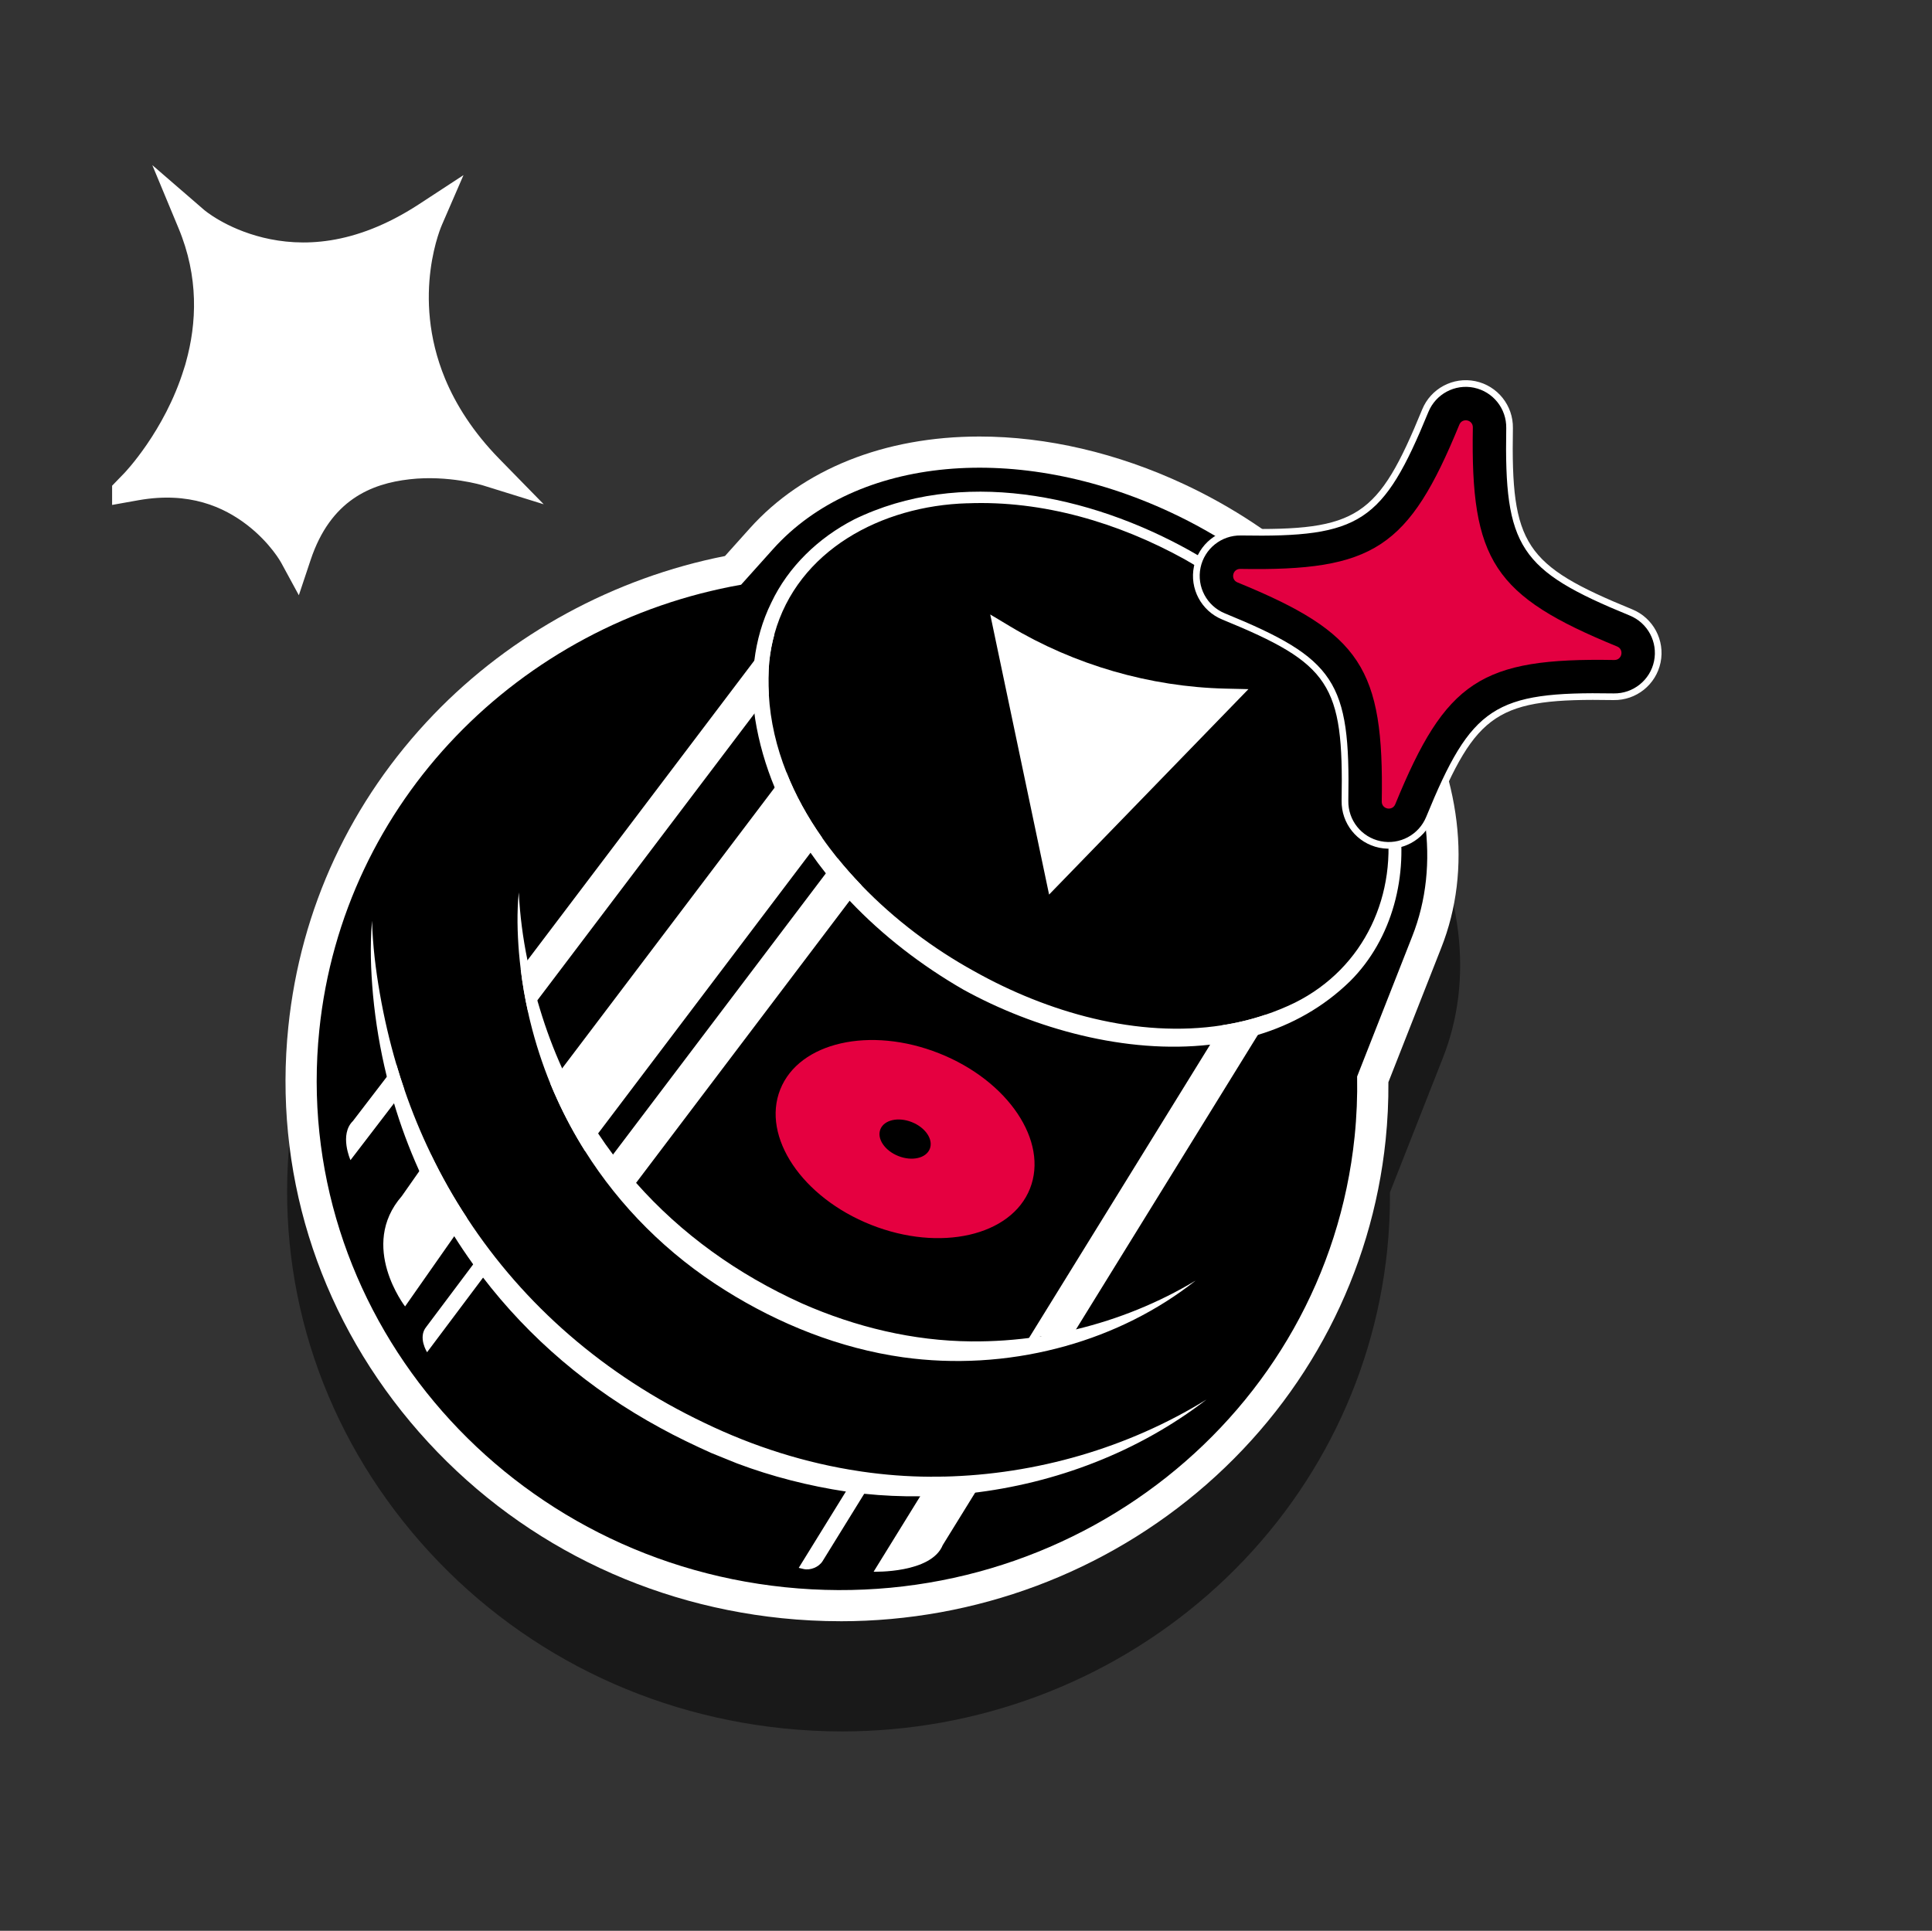 <?xml version="1.0" encoding="UTF-8"?> <svg xmlns="http://www.w3.org/2000/svg" xmlns:i="http://ns.adobe.com/AdobeIllustrator/10.0/" xmlns:xlink="http://www.w3.org/1999/xlink" id="_Слой_1" data-name="Слой 1" version="1.1" viewBox="0 0 837.72 837.3"><rect x="0" y="0" width="837.72" height="837.3" fill="#333333" stroke="none"/><defs><style> .cls-1, .cls-2, .cls-3, .cls-4, .cls-5, .cls-6 { stroke-width: 0px; } .cls-1, .cls-4 { fill: #000; } .cls-2 { fill: none; } .cls-3 { fill: #e50040; } .cls-4 { opacity: .5; } .cls-7 { clip-path: url(#clippath); } .cls-5 { fill: #fff; } .cls-6 { fill: #e30041; } </style><clipPath id="clippath"><rect class="cls-2" x="48.61" y="34.73" width="684.74" height="737.08"></rect></clipPath></defs><g class="cls-7"><g><path class="cls-4" d="M611.95,345.64c-21.42-37.18-56.14-68.37-97.77-87.84-28.97-13.55-59.66-20.71-88.77-20.71-41.21,0-76.58,14.14-99.6,39.81l-10.77,12.01c-47.99,9.48-92.69,33.77-126.32,68.73-35.94,37.37-57.73,84.19-63.01,135.41-6.39,62.03,12.39,122.88,52.88,171.34,40.41,48.36,97.62,78.6,161.1,85.14,8.44.87,16.99,1.31,25.42,1.31h0c58.64,0,115.01-21.08,158.73-59.35,44.13-38.63,71.71-91.68,77.66-149.4.85-8.24,1.25-16.64,1.19-25.01l22.88-58.15c13.58-34.22,8.75-74.47-13.62-113.3Z"></path><g><path class="cls-5" d="M364.43,703.06c58.64,0,115.01-21.08,158.73-59.35,44.13-38.63,71.71-91.68,77.66-149.4.85-8.24,1.25-16.64,1.19-25.01l22.87-58.15c13.58-34.22,8.75-74.47-13.62-113.3-21.42-37.18-56.14-68.37-97.77-87.84-28.97-13.55-59.66-20.71-88.77-20.71-41.21,0-76.58,14.14-99.6,39.81l-10.77,12.01c-47.99,9.48-92.69,33.77-126.32,68.73-35.94,37.37-57.73,84.19-63.01,135.41-6.39,62.03,12.39,122.88,52.88,171.34,40.41,48.36,97.62,78.6,161.1,85.14,8.44.87,16.99,1.31,25.42,1.31h0Z"></path><path class="cls-1" d="M321.35,253.56l13.06-14.56c.25-.29.52-.57.77-.86h0c36.18-40.35,106.49-46.79,172.58-15.88,80.27,37.54,129.63,120.73,104.53,183.95l-23.84,60.62c.16,8.62-.19,17.33-1.09,26.11-12.44,120.68-123.02,208.15-246.98,195.37-123.96-12.78-214.36-120.97-201.92-241.65,10.24-99.32,86.95-176.13,182.88-193.09Z"></path><path class="cls-5" d="M161.3,399.41c-.91,10.62-.52,21.33.43,31.98,1.13,11.99,3.11,23.72,5.9,35.11.92,3.87,1.97,7.72,3.09,11.52,2.96,10,6.57,19.71,10.78,29.11,4.41,9.92,9.52,19.49,15.26,28.65,2.6,4.15,5.34,8.23,8.2,12.21,1.36,1.91,2.76,3.8,4.2,5.66,20.28,26.54,46.37,48.89,77.26,65.63,6.62,3.68,14.96,7.65,21.86,10.76,2.41.97,8.96,3.64,11.31,4.58,15.19,5.72,31.19,9.77,47.22,12.19.13.01.27.04.4.05,2.5.35,5.02.67,7.52.92,8.06.84,16.17,1.19,24.27,1.1,7.31-.08,14.62-.54,21.88-1.36,36.94-4.21,72.84-17.93,102.25-40.6-34.02,21.01-73.94,32.51-113.87,33.42-1.67.04-3.34.06-5.01.05-.33.01-.68.01-1.02,0-9.87-.05-19.7-.81-29.43-2.22h-.01c-.36-.04-.73-.1-1.1-.17-23.29-3.47-46.01-10.7-67.22-20.95-43.4-20.67-78.29-51.12-102.96-88.85-5.85-8.92-11.11-18.25-15.77-27.96-4.31-8.91-8.1-18.14-11.37-27.67-1.25-3.62-2.43-7.3-3.52-11.02-2.92-9.91-5.3-20.11-7.13-30.57-1.83-10.42-3.11-20.97-3.41-31.58Z"></path><path class="cls-5" d="M224.94,387.05c-.85,8.6-.62,17.31.08,25.96.21,2.44.46,4.87.76,7.28.76,6.35,1.83,12.6,3.22,18.75h0c.28,1.38.6,2.73.94,4.08,2.26,9.23,5.18,18.21,8.72,26.89.91,2.21,1.86,4.42,2.86,6.59,3.51,7.75,7.57,15.26,12.09,22.45,15.16,24.13,35.8,44.84,60.89,60.52,23.37,14.65,49.61,25.15,76.98,29.01,22.2,3.1,45.13,1.75,66.91-3.88,1.24-.31,2.48-.64,3.7-.99,20.41-5.72,39.71-15.25,56.32-28.37-16.03,9.64-33.61,16.74-51.84,21.14-5.4,1.3-10.86,2.35-16.34,3.18-9.64,1.44-19.37,2.12-29.07,2.04-25.24-.21-50.1-6.22-73.17-16.35-28.31-12.74-52.7-30.39-72.17-52.39-3.49-3.95-6.84-8.05-10.01-12.28-2.25-2.98-4.4-6.04-6.47-9.18-4.63-6.93-8.83-14.21-12.57-21.8-1.05-2.11-2.06-4.23-3.03-6.4-3.72-8.21-6.93-16.78-9.62-25.69l-.04-.13c-.37-1.23-.74-2.45-1.1-3.68-1.64-5.72-3.08-11.52-4.27-17.37-1.98-9.68-3.28-19.51-3.76-29.38Z"></path><path class="cls-5" d="M529.91,444.61l-5.19,8.41-79.5,128.74,6.09-2.27,10.78,4.23,4.47-7.23,78.85-127.7,4.75-7.68-1.62-1.01c-6.09,2.05-12.32,3.54-18.63,4.51Z"></path><path class="cls-5" d="M346.33,679.91l2.07.49c2.97.71,6.68-.83,8.29-3.43l22.07-35.73-7.97-.93-24.46,39.6Z"></path><path class="cls-5" d="M185.18,586.39s-4.14-6.49-.29-11.06l24.03-32.03,5.25,4.45-28.98,38.64Z"></path><path class="cls-5" d="M171.85,461.58l-4,5.21-14.81,19.33c-6.03,5.87-1.07,16.98-1.07,16.98l18.98-24.78,4.4-5.74c-1.24-3.61-2.41-7.28-3.5-10.99Z"></path><path class="cls-5" d="M404.25,640.38l-5.25,8.49-20.2,32.71s24.98.79,29.98-11.55l14.59-23.62-2.49,1.1-11.63-7.18c-1.67.04-3.34.06-5.01.05Z"></path><path class="cls-5" d="M363.1,372.11l-5,6.61-92.3,121.96-5.08,6.71,12.27,9.29,2.81-3.72,92.61-122.37,5.09-6.73c-3.65-3.78-7.11-7.69-10.41-11.76Z"></path><path class="cls-5" d="M340.97,334.85l-5.06,6.67-43.75,57.81-48.42,63.98-5.06,6.71c.91,2.21,1.86,4.42,2.86,6.59,3.51,7.75,7.57,15.26,12.09,22.45l5.71-7.54,92.11-121.73,4.98-6.56c-6.27-8.93-11.54-18.42-15.45-28.37Z"></path><path class="cls-5" d="M202.5,528.2c-5.8-8.72-11.02-17.9-15.66-27.5l-5.12,7.3-7.49,10.69c-18.86,21.64,1.41,47.85,1.41,47.85l21.23-30.31,5.62-8.03Z"></path><path class="cls-5" d="M335.81,274.9l-8.72,11.54-98.38,129.99-2.92,3.86c.76,6.35,1.83,12.6,3.22,18.75l3.98-5.24,94.16-124.41,6.22-8.21c-.29-4.7-.23-9.49.18-14.32.45-4.17,1.21-8.16,2.27-11.96Z"></path><path class="cls-5" d="M356.42,363.22l-4.98,6.56c2.12,3.05,4.34,6.04,6.66,8.95,3.26,4.1,6.7,8.06,10.31,11.88,14.43,15.26,31.44,28.25,49.28,38.53,30.67,16.94,70.56,28.08,107.03,23.88l5.19-8.41c-36.61,5.71-75.79-5.59-107.7-23.55-17.21-9.48-34.24-22.15-48.7-37.19-3.65-3.78-7.11-7.69-10.41-11.76-2.32-2.9-4.56-5.86-6.68-8.9ZM356.42,363.22l-4.98,6.56c2.12,3.05,4.34,6.04,6.66,8.95,3.26,4.1,6.7,8.06,10.31,11.88,14.43,15.26,31.44,28.25,49.28,38.53,30.67,16.94,70.56,28.08,107.03,23.88l5.19-8.41c-36.61,5.71-75.79-5.59-107.7-23.55-17.21-9.48-34.24-22.15-48.7-37.19-3.65-3.78-7.11-7.69-10.41-11.76-2.32-2.9-4.56-5.86-6.68-8.9ZM370.18,225.35c-15.25,7.85-28.37,20.38-35.75,36-3.89,7.89-6.28,16.4-7.35,25.1-.97,7.61-.9,15.35.05,22.95.08.81.18,1.6.31,2.4,1.65,10.33,4.55,20.27,8.47,29.73,4.12,9.94,9.38,19.39,15.53,28.25,2.12,3.05,4.34,6.04,6.66,8.95,3.26,4.1,6.7,8.06,10.31,11.88,14.43,15.26,31.44,28.25,49.28,38.53,30.67,16.94,70.56,28.08,107.03,23.88,7.07-.81,13.99-2.19,20.69-4.23,14.7-4.42,28.36-11.95,39.97-23.27,18.52-18.43,25.4-46.2,20.98-71.57-8.84-50.48-47.42-90.96-90.74-115.33-43.38-24.1-99.03-35.98-145.45-13.28ZM419.47,218.26c32.79-1.31,65.43,8.42,94.03,24.18,41.89,23.86,79.68,63.33,87.5,112.33,5.31,32.96-9.27,64.95-39.53,80.05-4.23,2.06-8.55,3.81-12.93,5.28-6.09,2.05-12.32,3.54-18.63,4.51-36.61,5.71-75.79-5.59-107.7-23.55-17.21-9.48-34.24-22.15-48.7-37.19-3.65-3.78-7.11-7.69-10.41-11.76-2.32-2.9-4.56-5.86-6.68-8.9-6.27-8.93-11.54-18.42-15.45-28.37-4.26-10.76-6.95-22.02-7.61-33.67-.29-4.7-.23-9.49.18-14.32.45-4.17,1.21-8.16,2.27-11.96,10.04-36.16,46.26-55.57,83.66-56.65ZM356.42,363.22l-4.98,6.56c2.12,3.05,4.34,6.04,6.66,8.95,3.26,4.1,6.7,8.06,10.31,11.88,14.43,15.26,31.44,28.25,49.28,38.53,30.67,16.94,70.56,28.08,107.03,23.88l5.19-8.41c-36.61,5.71-75.79-5.59-107.7-23.55-17.21-9.48-34.24-22.15-48.7-37.19-3.65-3.78-7.11-7.69-10.41-11.76-2.32-2.9-4.56-5.86-6.68-8.9ZM356.42,363.22l-4.98,6.56c2.12,3.05,4.34,6.04,6.66,8.95,3.26,4.1,6.7,8.06,10.31,11.88,14.43,15.26,31.44,28.25,49.28,38.53,30.67,16.94,70.56,28.08,107.03,23.88l5.19-8.41c-36.61,5.71-75.79-5.59-107.7-23.55-17.21-9.48-34.24-22.15-48.7-37.19-3.65-3.78-7.11-7.69-10.41-11.76-2.32-2.9-4.56-5.86-6.68-8.9Z"></path><path class="cls-5" d="M454.88,387.94l86.44-89.09-10-.23c-32.61-.76-65.39-10.24-93.37-27.01l-8.58-5.14,25.52,121.48Z"></path><path class="cls-3" d="M338.31,472.46c-8.16,20.55,9.46,46.82,39.38,58.69,29.9,11.87,60.75,4.86,68.9-15.68,8.16-20.55-9.46-46.82-39.38-58.69-29.9-11.87-60.75-4.86-68.9,15.68ZM395.37,486.61c5.93,2.35,9.41,7.55,7.79,11.61-1.62,4.06-7.71,5.45-13.63,3.1-5.93-2.35-9.41-7.55-7.79-11.61,1.62-4.06,7.71-5.45,13.63-3.1Z"></path></g><path class="cls-5" d="M38.9,220.7l21.22-3.79c21.97-3.87,36.92,2.96,47.06,10.77,10.14,7.85,14.71,16.29,14.71,16.29l7.69,14.16,5.09-15.26c8.64-25.99,26.19-33.13,42.95-35.03,16.8-1.93,31.75,2.64,31.75,2.64l26.39,8.2-19.33-19.76c-11.36-11.64-18.77-23.47-23.43-34.67-15.11-36.52-1.3-66.93-1.3-66.93l9.27-21.38-19.48,12.74c-28,18.22-50.96,18.34-67.37,14.36-16.41-4.02-25.68-12.07-25.68-12.07l-22.4-19.37,11.36,27.33c8.84,21.18,7.93,41.26,3.23,58.1-.12.39-.2.79-.32,1.18-.2.63-.39,1.26-.59,1.85-8.36,27.02-25.84,45.12-25.84,45.12l-14.99,15.5Z"></path><g><g><path class="cls-1" d="M598.34,366.2c8.94,1.84,17.94-2.96,21.4-11.41,19.51-47.64,28.47-53.55,79.94-52.65,9.13.16,17.09-6.21,18.93-15.15s-2.96-17.94-11.41-21.4c-47.64-19.5-53.54-28.47-52.65-79.94.16-9.13-6.21-17.09-15.15-18.93-8.94-1.84-17.94,2.96-21.4,11.41-19.51,47.64-28.47,53.55-79.94,52.65-9.13-.16-17.09,6.21-18.93,15.15-1.84,8.94,2.96,17.94,11.41,21.4,47.64,19.51,53.55,28.47,52.65,79.94-.16,9.13,6.21,17.09,15.15,18.93Z"></path><path class="cls-5" d="M639.11,168.13c8.26,1.7,14.14,9.05,14,17.49-.9,51.8,5.61,61.68,53.55,81.31,7.81,3.19,12.24,11.51,10.54,19.77-1.7,8.26-9.06,14.14-17.49,14-51.8-.9-61.68,5.6-81.31,53.55-3.2,7.8-11.51,12.23-19.76,10.53-8.26-1.7-14.14-9.05-14-17.49.9-51.8-5.6-61.68-53.55-81.31-7.8-3.2-12.24-11.51-10.54-19.77,1.7-8.26,9.05-14.14,17.49-14,51.8.9,61.68-5.6,81.31-53.55,3.2-7.81,11.51-12.24,19.77-10.54M639.69,165.29c-9.62-1.98-19.31,3.18-23.03,12.28-19.17,46.83-27.98,52.63-78.58,51.75-9.83-.17-18.39,6.69-20.38,16.31-1.98,9.62,3.18,19.31,12.28,23.03,46.83,19.17,52.63,27.98,51.75,78.58-.17,9.83,6.69,18.4,16.31,20.38,9.62,1.98,19.31-3.18,23.03-12.28,19.17-46.83,27.99-52.63,78.58-51.75,9.83.17,18.4-6.69,20.38-16.31,1.98-9.62-3.18-19.31-12.28-23.03-46.82-19.17-52.63-27.98-51.75-78.58.17-9.83-6.69-18.4-16.31-20.38h0Z"></path></g><path class="cls-6" d="M536.58,252.57c53.52,21.91,63.56,37.15,62.55,94.98-.06,3.37,4.58,4.33,5.86,1.21,21.91-53.52,37.15-63.56,94.98-62.55,3.37.06,4.33-4.58,1.21-5.86-53.52-21.91-63.56-37.15-62.55-94.98.06-3.37-4.58-4.33-5.86-1.21-21.91,53.52-37.15,63.56-94.98,62.55-3.37-.06-4.33,4.58-1.21,5.86Z"></path></g></g></g></svg> 
